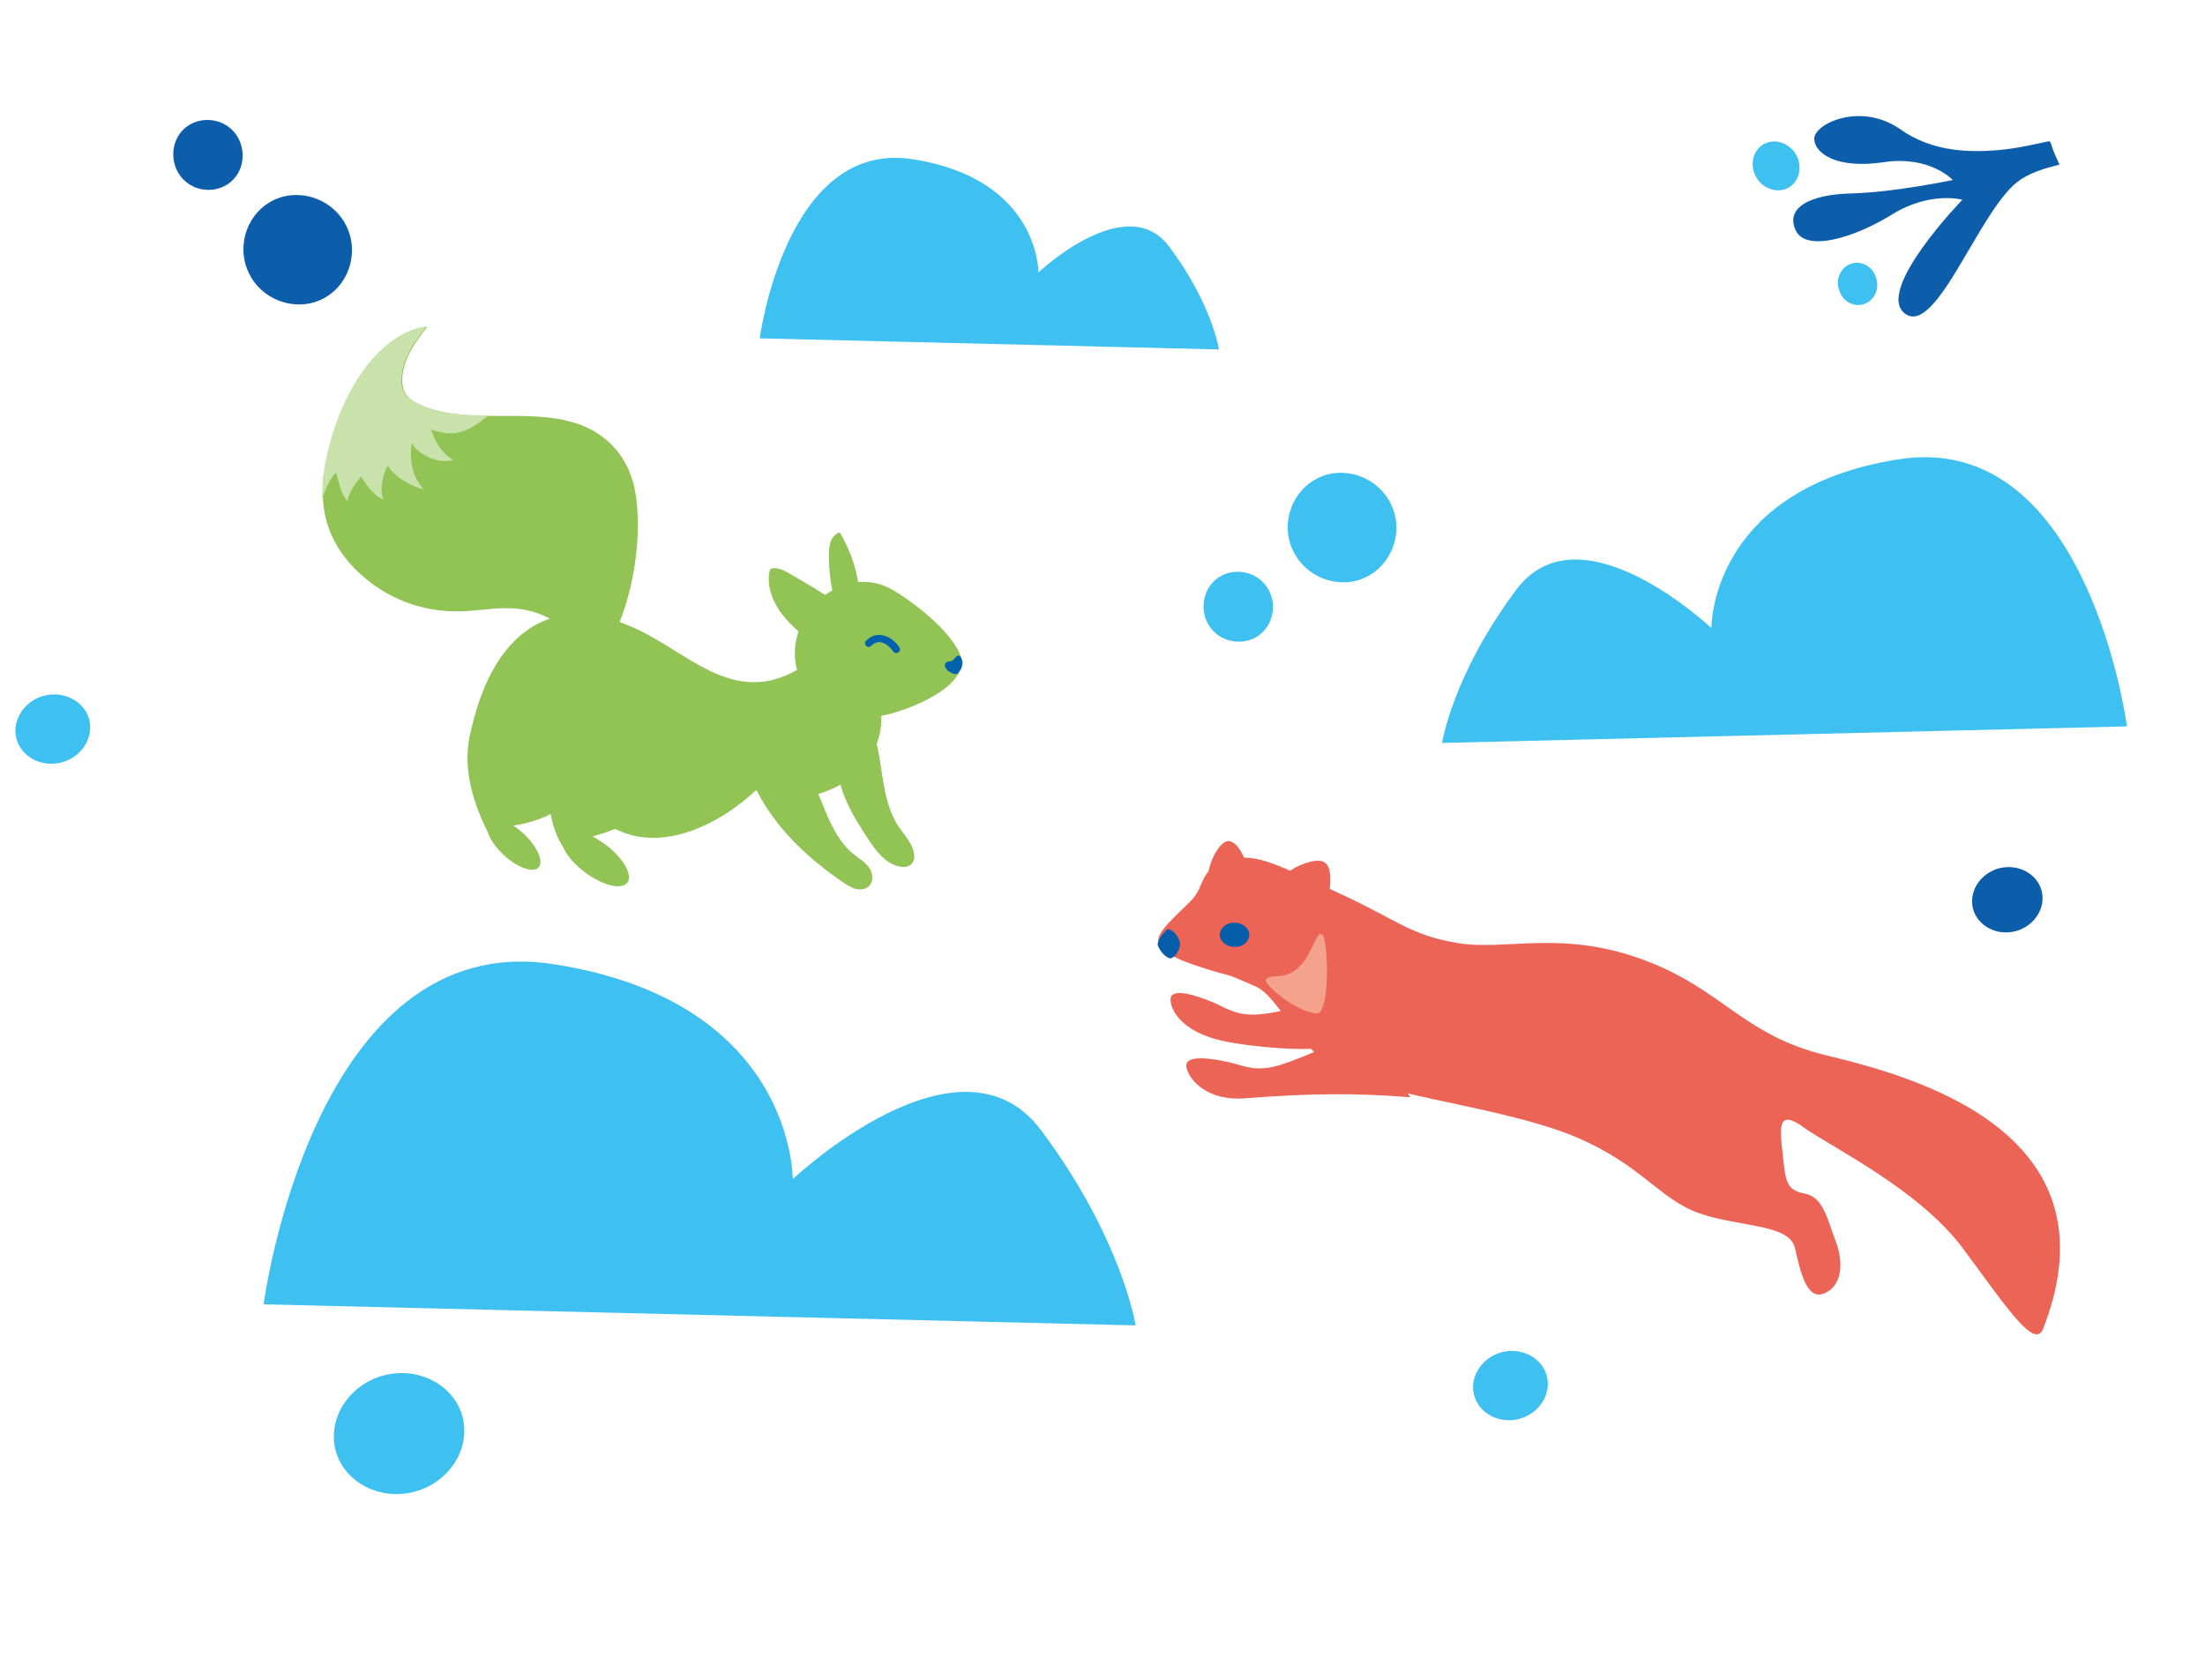 <svg width="349" height="266" viewBox="0 0 349 266" fill="none" xmlns="http://www.w3.org/2000/svg">
<path d="M47.463 30.89C52.245 31.206 55.936 35.2 55.699 40.016C55.462 44.833 51.56 48.49 46.778 48.173C41.995 47.856 38.304 43.863 38.541 39.046C38.778 34.23 42.681 30.573 47.463 30.89Z" fill="#0C5DAA"/>
<path d="M33.145 18.997C36.239 19.16 38.511 21.727 38.399 24.844C38.287 27.961 35.777 30.211 32.683 30.047C29.589 29.884 27.317 27.317 27.429 24.201C27.541 21.084 30.05 18.834 33.145 18.997Z" fill="#0C5DAA"/>
<path d="M203.922 82.126C204.672 77.368 208.949 74.148 213.677 74.966C218.405 75.783 221.654 80.136 220.904 84.893C220.154 89.65 215.877 92.871 211.149 92.053C206.421 91.236 203.171 86.883 203.922 82.126Z" fill="#3EC0F0"/>
<path d="M190.556 95.146C191.001 92.063 193.74 90.093 196.803 90.581C199.867 91.068 201.856 93.856 201.411 96.938C200.967 100.021 198.228 101.991 195.164 101.503C192.101 101.016 190.112 98.228 190.556 95.146Z" fill="#3EC0F0"/>
<path d="M63.611 236.475C57.965 236.9 53.071 233.034 52.843 227.775C52.616 222.517 57.067 217.814 62.714 217.389C68.361 216.965 73.255 220.831 73.482 226.089C73.71 231.347 69.258 236.05 63.611 236.475Z" fill="#3EC0F0"/>
<path d="M8.611 120.879C5.376 121.122 2.572 118.907 2.441 115.894C2.311 112.881 4.861 110.186 8.097 109.943C11.332 109.7 14.137 111.915 14.267 114.928C14.398 117.941 11.847 120.636 8.611 120.879Z" fill="#3EC0F0"/>
<path d="M239.326 224.799C236.091 225.042 233.286 222.827 233.156 219.814C233.026 216.801 235.576 214.106 238.812 213.863C242.047 213.619 244.852 215.835 244.982 218.848C245.112 221.861 242.562 224.555 239.326 224.799Z" fill="#3EC0F0"/>
<path d="M317.953 147.581C314.904 147.81 312.26 145.722 312.138 142.882C312.015 140.042 314.419 137.502 317.468 137.273C320.518 137.043 323.161 139.131 323.284 141.971C323.407 144.811 321.003 147.351 317.953 147.581Z" fill="#0C5DAA"/>
<path d="M299.465 33.951C293.443 37.683 285.836 39.937 284.216 36.462C282.595 32.986 286.207 30.794 293.024 30.619C299.842 30.445 309.08 28.496 309.08 28.496C309.08 28.496 305.481 24.582 298.157 25.674C290.832 26.767 287.288 24.382 287.149 22.028C287.009 19.673 294.438 16.002 300.832 20.506C305.969 24.134 312.187 24.285 317.851 23.591C319.858 23.326 322.109 22.836 324.36 22.346C324.472 22.468 324.697 22.713 324.688 22.947C324.997 24.017 325.54 25.098 325.971 26.056C323.598 26.658 321.103 27.372 319.283 28.82C313.223 33.489 306.433 53.276 301.53 49.658C296.627 46.041 310.598 31.614 310.598 31.614C310.598 31.614 305.488 30.219 299.465 33.951Z" fill="#0C5DAA"/>
<path d="M284.565 25.12C285.305 27.148 284.394 29.339 282.491 29.961C280.587 30.583 278.403 29.432 277.663 27.404C276.924 25.376 277.834 23.185 279.738 22.563C281.641 21.941 283.826 23.092 284.565 25.12Z" fill="#3EC0F0"/>
<path d="M296.925 43.952C297.562 45.623 296.661 47.58 295.114 48.1C293.444 48.732 291.607 47.713 291.092 45.93C290.456 44.259 291.357 42.302 292.904 41.782C294.573 41.149 296.411 42.168 296.925 43.952Z" fill="#3EC0F0"/>
<path d="M323.372 210.357C335.657 178.928 302.354 170.28 289.014 167.047C275.673 163.813 272.545 156.38 259.723 151.796C246.964 147.188 238.317 150.541 230.734 149.285C223.15 148.028 221.208 145.65 211.964 141.404C202.72 137.158 198.978 134.979 194.969 136.034C189.509 137.455 191.005 139.991 188.546 142.541C186.608 144.541 182.624 147.849 183.459 149.159C184.388 150.728 185.1 151.498 190.484 153.241C195.368 154.797 193.163 153.68 198.741 156.157C202.86 157.984 205.641 167.437 214.469 170.735C223.361 174.011 239.774 175.792 249.86 180.177C259.946 184.563 262.643 189.812 268.923 192.041C275.203 194.271 283.204 193.701 284.095 197.546C284.986 201.391 285.96 205.864 288.721 204.741C291.481 203.617 291.909 200.035 290.531 196.435C289.154 192.836 288.578 189.463 285.574 188.921C282.569 188.379 282.604 186.688 282.159 182.684C281.715 178.681 281.227 175.35 285.536 178.496C289.909 181.62 303.609 188.229 310.554 197.449C317.435 206.692 322.013 213.757 323.372 210.357Z" fill="#EC6455"/>
<path d="M204.181 146.874C204.181 146.874 209.452 147.709 210.206 142.844C210.961 137.978 210.778 135.488 207.239 136.449C203.978 137.385 203.182 138.761 201.811 140.341C200.441 141.921 203.128 146.152 204.245 146.852L204.181 146.874Z" fill="#EC6455"/>
<path d="M193.057 148.076C193.154 149.137 194.232 149.924 195.521 149.906C196.811 149.887 197.772 148.963 197.739 147.879C197.642 146.818 196.565 146.031 195.275 146.05C193.985 146.068 193.024 146.992 193.057 148.076Z" fill="#065DAA"/>
<path d="M196.353 140.934C196.353 140.934 198.383 139.194 197.388 136.848C196.457 134.479 194.915 131.816 193.153 133.899C191.391 135.981 190.597 139.543 191.462 141.133C192.326 142.723 194.736 141.433 196.353 140.934Z" fill="#EC6455"/>
<path d="M184.663 147.177C184.079 147.748 182.895 149.041 183.327 149.836C183.97 151.212 184.818 151.567 184.992 151.651C185.777 152.03 187.028 150.129 186.717 149.073C186.376 147.736 185.102 146.802 184.663 147.177Z" fill="#065DAA"/>
<path d="M209.916 158.341C209.916 158.341 201.781 160.565 198.553 160.611C195.325 160.657 194.041 159.502 191.839 158.6C189.549 157.655 185.088 156.09 185.265 158.368C185.442 160.646 188.006 163.542 193.338 164.725C198.671 165.908 207.188 166.33 208.466 165.877C209.744 165.424 211.065 159.324 210.003 158.384L209.916 158.341Z" fill="#EC6455"/>
<path d="M212.117 164.652C212.117 164.652 204.493 168.305 201.323 168.916C198.153 169.527 196.747 168.634 194.317 168.103C191.888 167.572 187.275 166.79 187.795 169.023C188.316 171.255 191.423 174.256 196.841 173.874C207.718 173.022 214.72 173.031 223.035 173.673C224.438 173.762 213.325 165.395 212.053 164.674L212.117 164.652Z" fill="#EC6455"/>
<path d="M209.31 147.963C207.988 146.899 207.504 154.292 202.333 154.517C199.629 154.599 200.101 155.307 201.342 156.546C202.559 157.72 205.488 160.039 208.293 160.432C210.645 160.767 210.212 148.665 209.286 147.898L209.31 147.963Z" fill="#F4A28B"/>
<path d="M80.95 116.116C82.932 115.24 85.119 114.854 87.111 114.018C88.705 113.348 90.191 112.414 91.823 111.902C95.565 110.69 99.94 111.867 102.546 114.785C104.021 116.429 104.929 118.578 105.204 120.789C105.324 121.867 105.301 122.962 105.264 124.082C105.258 124.481 105.238 124.905 105.232 125.305C105.217 125.33 105.227 125.369 105.236 125.408C104.799 125.418 104.386 125.443 103.983 125.507C102.311 130.092 95.172 132.048 93.771 132.395C94.439 132.722 95.12 133.193 95.827 133.677C98.636 135.809 100.207 138.518 99.29 139.721C98.373 140.925 95.339 140.172 92.529 138.04C90.857 136.782 89.661 135.337 89.129 134.115C87.999 132.339 87.443 130.432 87.157 128.853C84.771 130.128 82.014 130.579 81.247 130.696C81.787 131.016 82.316 131.463 82.856 131.95C85.032 133.976 86.112 136.394 85.23 137.316C84.373 138.253 81.889 137.355 79.713 135.329C78.409 134.122 77.513 132.786 77.177 131.681C65.18 107.73 90.954 101.952 90.851 101.791C91.668 101.2 80.02 116.506 80.925 116.101L80.95 116.116Z" fill="#92C355"/>
<path d="M93.17 107.047C98.389 100.743 100.864 91.47 100.954 83.412C100.963 80.893 100.774 78.425 100.176 76.254C98.77 71.317 95.253 68.363 91.323 67.049C87.392 65.734 83.014 65.838 78.695 65.843C74.376 65.847 70.028 65.733 66.261 63.977C65.294 63.54 64.317 62.895 63.898 61.705C63.386 60.224 63.757 58.155 64.564 56.411C65.372 54.667 66.493 53.176 67.624 51.725C64.274 51.999 60.675 54.583 57.958 58.193C55.241 61.803 53.312 66.317 52.142 70.842C51.46 73.434 51.028 76.106 51.099 78.605C51.264 83.785 53.681 87.637 56.544 90.407C61.056 94.757 66.916 97.011 73.208 96.76C75.786 96.668 78.409 96.166 80.957 96.292C82.737 96.369 84.468 96.752 86.069 97.464C87.945 98.27 89.731 99.562 90.644 101.818C91.556 104.074 91.388 107.474 89.786 109.994C89.782 109.554 89.779 109.115 89.775 108.675" fill="#92C355"/>
<path d="M137.924 114.936C139.942 120.063 139.18 126.235 142.217 130.821C143.112 132.157 144.337 133.385 144.647 134.98C144.777 135.595 144.721 136.302 144.287 136.751C143.808 137.275 142.983 137.325 142.29 137.151C140.095 136.66 138.612 134.641 137.375 132.766C134.705 128.734 132.046 124.237 132.587 119.379C132.326 119.595 132.065 119.81 131.843 120.015" fill="#92C355"/>
<path d="M74.269 117.04C77.404 100.602 87.252 92.1 102.683 100.549C110.166 104.636 116.927 111.322 126.145 106.045C123.878 97.442 133.358 88.722 141.369 93.424C145.343 95.773 151.333 100.693 152.162 104.31C152.865 108.861 143.829 112.497 139.486 113.326C139.878 122.737 128.528 128.973 119.63 125.092C114.132 130.416 97.41 141.21 88.11 120.145C86.368 116.223 73.559 120.79 74.293 117.055L74.269 117.04Z" fill="#92C355"/>
<path d="M136.085 94.207C135.821 90.761 134.767 87.418 133.038 84.483C133.004 84.429 132.946 84.361 132.897 84.332C132.823 84.288 132.73 84.334 132.636 84.379C132.022 84.688 131.602 85.279 131.409 85.937C131.215 86.595 131.198 87.29 131.196 87.96C131.188 90.474 131.567 93.283 132.276 95.649C132.447 95.75 132.438 95.376 132.267 95.275C129.98 93.721 127.628 92.331 125.237 90.952C124.379 90.445 123.497 89.924 122.496 89.936C122.305 89.924 122.123 89.951 121.985 90.071C121.847 90.191 121.807 90.369 121.767 90.546C121.387 92.739 122.21 94.971 123.451 96.779C124.706 98.562 126.4 100 128.069 101.423" fill="#92C355"/>
<path d="M152.151 105.794C152.27 105.427 152.394 104.997 152.297 104.604C151.871 102.875 151.061 104.343 150.815 104.534C150.46 104.795 149.725 104.528 149.57 105.175C149.401 105.848 150.327 106.462 150.916 106.642C151.48 106.807 151.647 106.638 151.973 106.092" fill="#0061AD"/>
<path d="M127.154 119.924C126.764 118.683 126.153 117.479 125.206 116.616C124.259 115.752 122.897 115.25 121.611 115.568C119.779 115.966 118.532 117.891 118.368 119.782C118.205 121.672 118.907 123.503 119.778 125.164C122.86 131.197 127.958 135.965 133.572 139.757C134.196 140.159 134.82 140.562 135.513 140.736C136.222 140.886 137.054 140.771 137.573 140.236C138.343 139.445 138.141 138.112 137.489 137.255C136.837 136.398 135.903 135.846 135.044 135.169C132.992 133.484 131.735 131.022 130.709 128.563C129.586 125.877 127.139 119.949 127.139 119.949L127.154 119.924Z" fill="#92C355"/>
<path d="M142.361 102.496C141.641 101.362 140.491 100.615 139.354 100.515C138.498 100.447 137.714 100.758 137.082 101.429C136.815 101.709 136.893 102.025 137.094 102.245C137.119 102.26 137.168 102.289 137.192 102.303C137.413 102.434 137.694 102.465 137.906 102.22C138.311 101.819 138.765 101.616 139.277 101.649C140.03 101.724 140.845 102.307 141.359 103.117C141.487 103.293 141.659 103.395 141.866 103.382C142.072 103.37 142.289 103.229 142.393 103.054C142.497 102.88 142.473 102.697 142.346 102.521L142.361 102.496Z" fill="#0061AD"/>
<path d="M51 78.516C50.93 76.026 51.384 73.376 52.04 70.778C53.207 66.269 55.105 61.755 57.839 58.172C60.548 54.574 64.151 51.974 67.477 51.725C66.349 53.172 65.206 54.644 64.426 56.396C63.621 58.134 63.236 60.221 63.761 61.672C64.204 62.873 65.153 63.501 66.118 63.937C69.516 65.509 73.404 65.761 77.298 65.782C73.787 68.671 71.618 69.2 68.203 67.987C68.973 69.75 69.257 71.16 71.714 72.813C69.293 73.596 65.769 71.681 65.156 70.044C64.887 72.77 64.983 74.94 67.035 77.494C64.967 76.909 62.515 75.527 61.363 73.739C60.609 75.004 60.017 77.606 60.703 79.119C58.695 78.267 57.155 75.411 57.155 75.411C57.155 75.411 54.861 78.148 55.067 79.41C53.977 78.297 53.621 76.342 53.204 74.821C52.26 75.738 51.563 77.239 51.023 78.865C51.019 78.762 50.99 78.644 50.985 78.541L51 78.516Z" fill="#C9E1AA"/>
<path d="M179.736 209.807L41.722 206.471C41.722 206.471 49.539 146.683 87.678 152.634C125.816 158.586 125.467 186.661 125.467 186.661C125.467 186.661 151.883 161.679 164.76 178.895C177.637 196.111 179.736 209.807 179.736 209.807Z" fill="#3EC0F0"/>
<path d="M228.247 117.604L336.645 114.984C336.645 114.984 330.506 68.025 300.551 72.699C270.597 77.374 270.871 99.425 270.871 99.425C270.871 99.425 250.124 79.803 240.01 93.325C229.896 106.847 228.247 117.604 228.247 117.604Z" fill="#3EC0F0"/>
<path d="M192.939 55.317L120.248 53.56C120.248 53.56 124.365 22.07 144.452 25.204C164.54 28.339 164.356 43.126 164.356 43.126C164.356 43.126 178.269 29.968 185.051 39.036C191.833 48.103 192.939 55.317 192.939 55.317Z" fill="#3EC0F0"/>
</svg>
